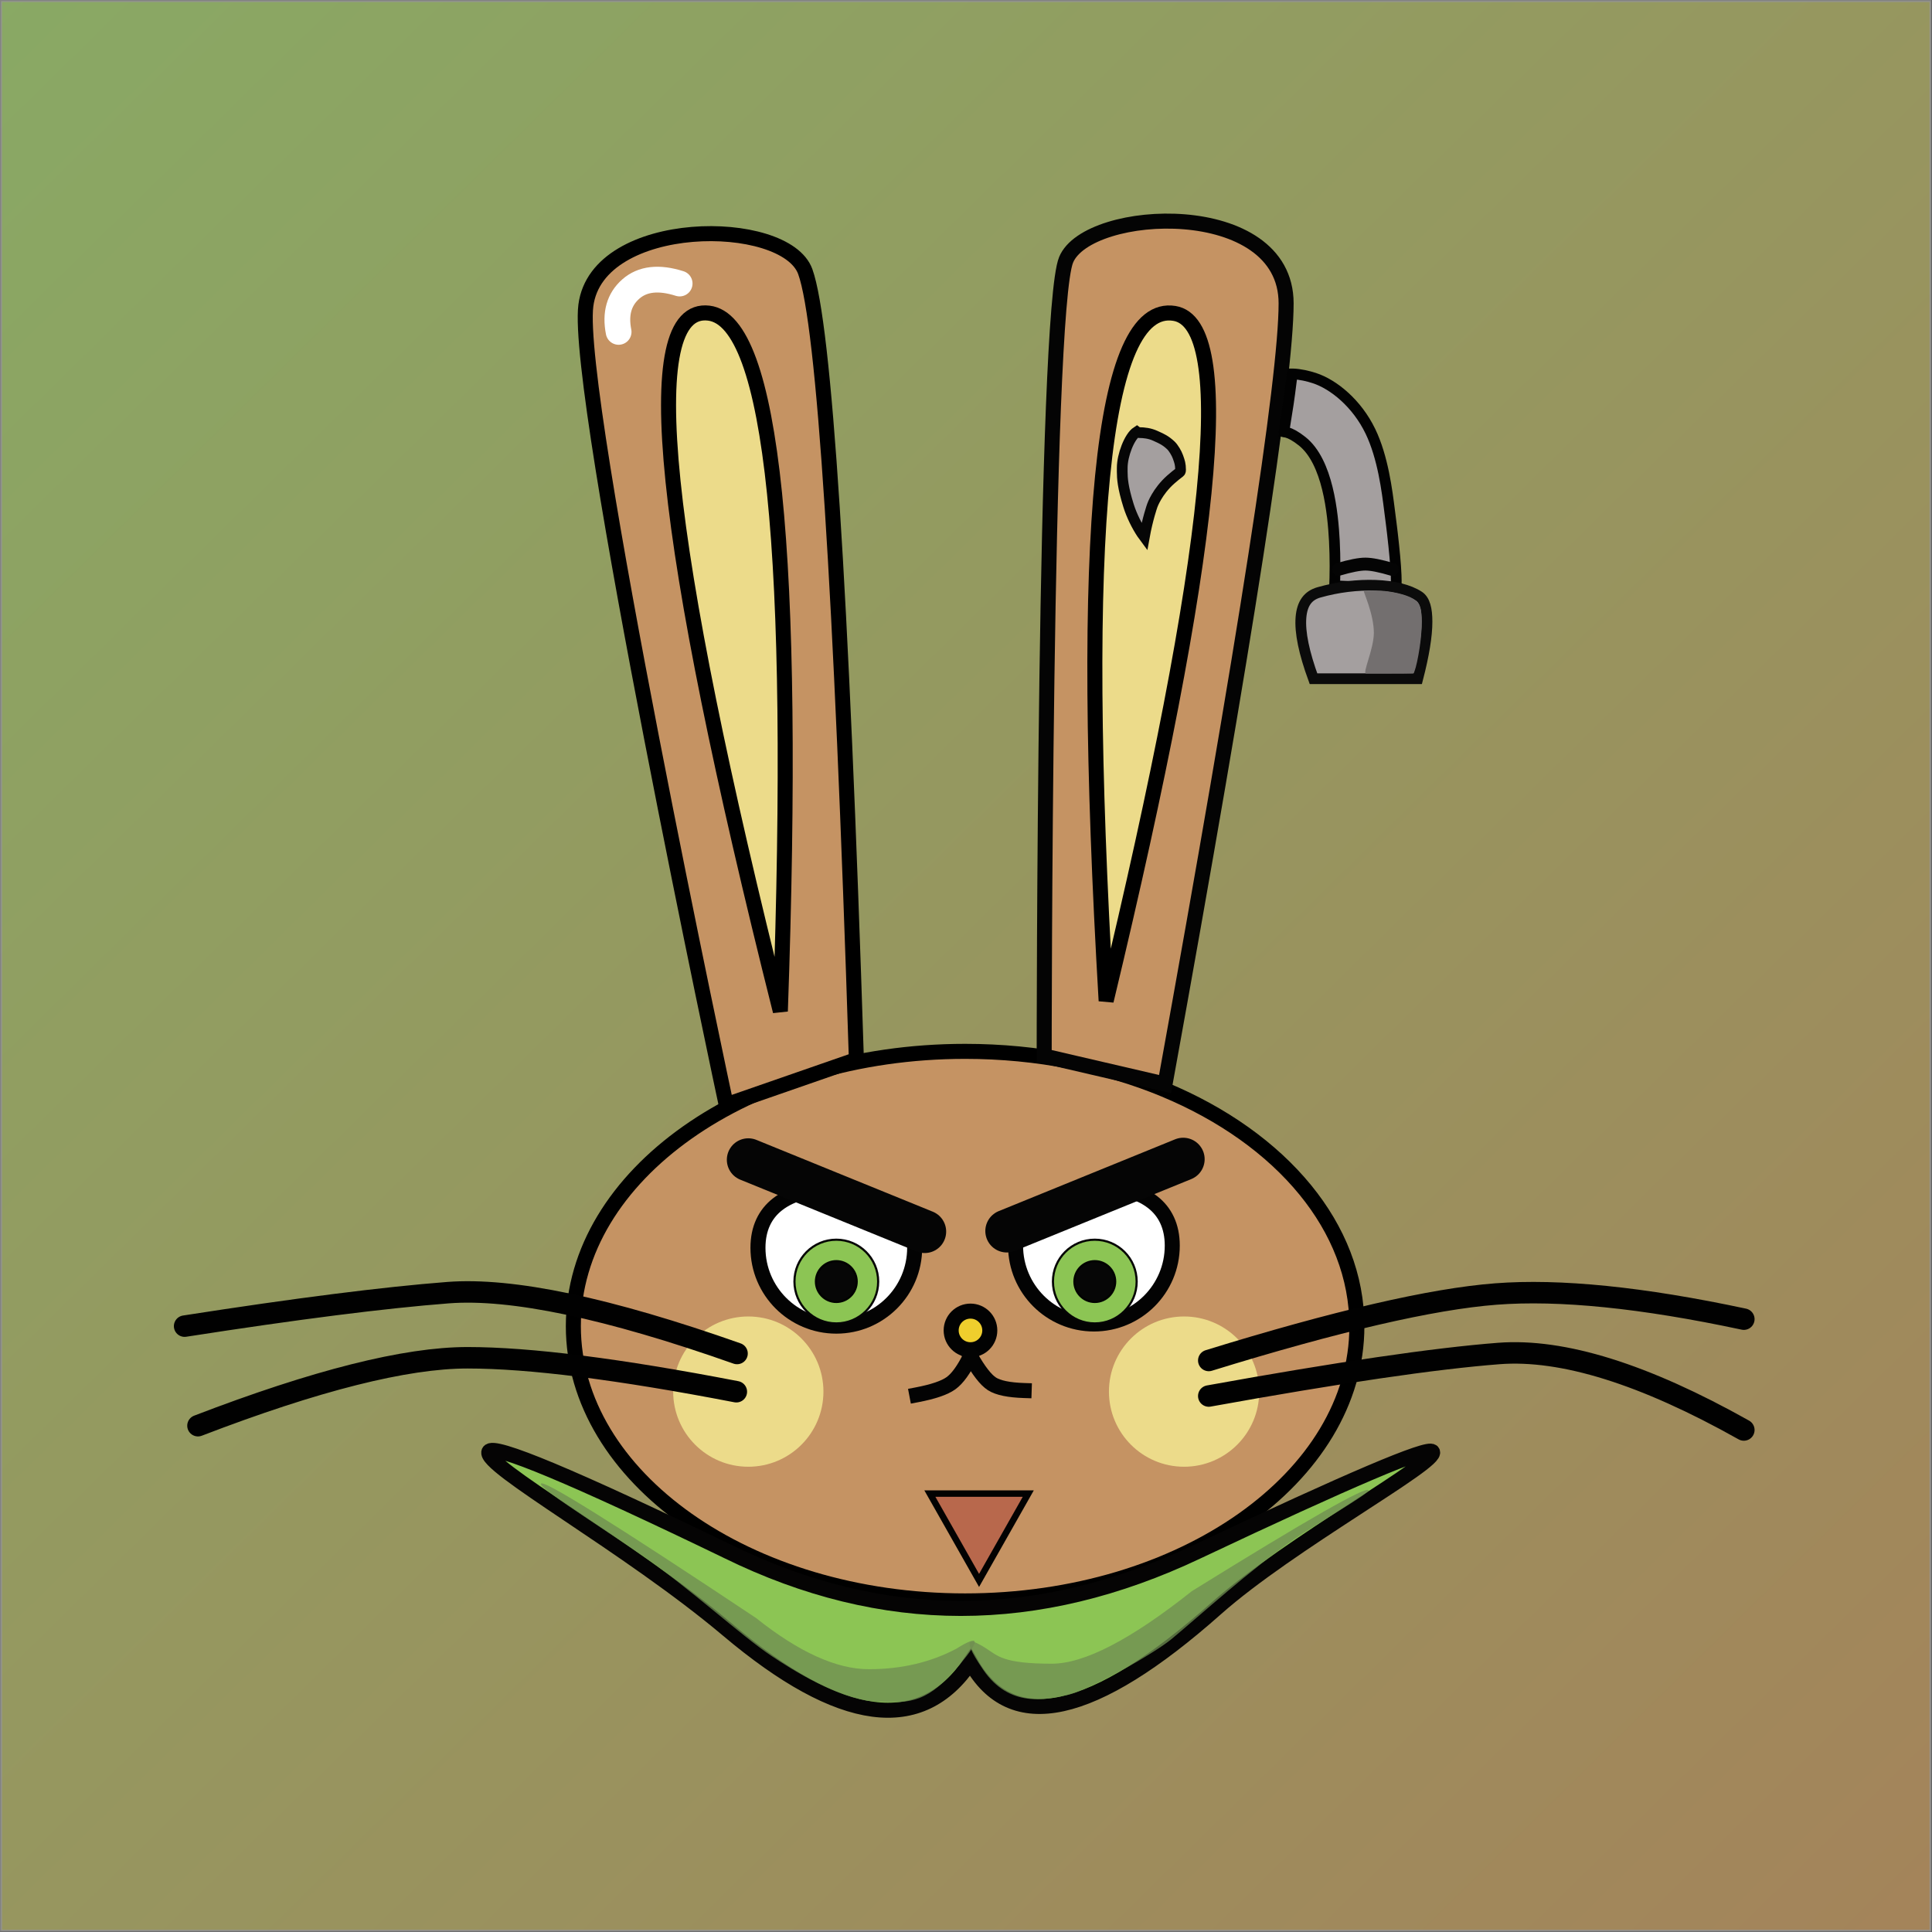 <?xml version="1.0" encoding="UTF-8"?>
<svg width="900px" height="900px" viewBox="0 0 900 900" version="1.1" xmlns="http://www.w3.org/2000/svg" xmlns:xlink="http://www.w3.org/1999/xlink">
    <rect x="0" y="0" width="900" height="900" fill="#333333" stroke="none"/>
    <title>Group 42</title>
    <defs>
        <linearGradient x1="110.214%" y1="111.99%" x2="0.269%" y2="0.266%" id="linearGradient-1">
            <stop stop-color="#C59363" offset="0%"></stop>
            <stop stop-color="#9FC771" offset="100%"></stop>
        </linearGradient>
    </defs>
    <g id="NFT-Bunny" stroke="none" stroke-width="1" fill="none" fill-rule="evenodd">
        <g id="Group-42" transform="translate(0, 0)">
            <rect id="Rectangle" stroke="#979797" fill="url(#linearGradient-1)" opacity="0.798" x="0.5" y="0.5" width="898.844" height="898.91"></rect>
            <g id="Group-22" transform="translate(86, 103)">
                <g id="Group-6">
                    <g id="Pirate-Bunny">
                        <g id="Base-Copy-5" transform="translate(177.588, 0)">
                            <path d="M186,386.765 C253.683,386.765 312.888,412.63 344.487,451.328 C359.731,469.996 368.5,491.649 368.5,514.765 C368.5,550.02 348.126,581.826 315.501,604.891 C282.359,628.322 236.562,642.765 186,642.765 C135.438,642.765 89.641,628.322 56.499,604.891 C23.874,581.826 3.5,550.02 3.5,514.765 C3.5,479.509 23.874,447.703 56.499,424.638 C89.641,401.207 135.438,386.765 186,386.765 Z" id="Oval" stroke="#000000" stroke-width="7" fill="#C59363"></path>
                            <path d="M279.136,402.008 C316.734,194.777 335.533,73.544 335.533,38.307 C335.533,-11.188 243.259,-6.733 233.046,18.027 C222.834,42.787 222.834,388.926 222.834,388.926 C222.834,388.926 241.601,393.287 279.136,402.008 Z" id="Line" stroke="#040404" stroke-width="7" fill="#C59363" stroke-linecap="square"></path>
                            <path d="M115.916,395.423 C131.931,175.48 136.825,52.968 130.598,27.884 C124.001,1.309 36.953,-7.84 27.299,32.905 C17.645,73.649 53.386,410.04 53.386,410.04 C53.386,410.04 74.229,405.168 115.916,395.423 Z" id="Line-Copy" stroke="#000000" stroke-width="7" fill="#C59363" stroke-linecap="square" transform="translate(79.429, 207.583) rotate(-6) translate(-79.429, -207.583) "></path>
                            <path d="M283.472,42.99 C249.472,37.473 238.88,144.22 251.699,363.231 C301.876,154.442 312.468,47.695 283.472,42.99 Z" id="Line-2" stroke="#000000" stroke-width="7" fill="#ECDB8A" stroke-linecap="square"></path>
                            <path d="M66.583,42.866 C33.268,38.857 44.382,147.264 99.926,368.088 C107.431,154.851 96.317,46.444 66.583,42.866 Z" id="Line-2-Copy" stroke="#000000" stroke-width="7" fill="#ECDB8A" stroke-linecap="square"></path>
                            <circle id="Oval" stroke="#020202" stroke-width="7" fill="#EFCE2D" cx="188.5" cy="516.765" r="9"></circle>
                            <path d="M188.5,528.765 C185.442,534.997 182.412,539.194 179.411,541.354 C176.41,543.515 171.107,545.318 163.5,546.765" id="Line-4" stroke="#030303" stroke-width="7" stroke-linecap="square"></path>
                            <path d="M188.5,528.765 C192.312,535.532 195.651,539.833 198.517,541.668 C201.383,543.502 206.378,544.535 213.5,544.765" id="Line-5" stroke="#030303" stroke-width="7" stroke-linecap="square"></path>
                            <path d="M126,450.463 C128.983,450.463 142.687,455.952 152.554,463.674 C157.931,467.881 162.5,472.802 162.5,478.265 C162.5,488.344 158.415,497.469 151.809,504.074 C145.204,510.679 136.079,514.765 126,514.765 C115.921,514.765 106.796,510.679 100.191,504.074 C93.585,497.469 89.5,488.344 89.5,478.265 C89.5,469.163 92.887,462.498 98.593,458.033 C105.375,452.726 115.177,450.463 126,450.463 Z" id="Oval" stroke="#030303" stroke-width="7" fill="#FFFFFF"></path>
                            <path d="M246,449.463 C248.983,449.463 262.687,454.952 272.554,462.674 C277.931,466.881 282.5,471.802 282.5,477.265 C282.5,487.344 278.415,496.469 271.809,503.074 C265.204,509.679 256.079,513.765 246,513.765 C235.921,513.765 226.796,509.679 220.191,503.074 C213.585,496.469 209.5,487.344 209.5,477.265 C209.5,468.163 212.887,461.498 218.593,457.033 C225.375,451.726 235.177,449.463 246,449.463 Z" id="Oval-Copy-27" stroke="#030303" stroke-width="7" fill="#FFFFFF" transform="translate(246, 481.614) scale(-1, 1) translate(-246, -481.614) "></path>
                            <circle id="Oval" stroke="#050505" fill="#8CC554" cx="246.412" cy="494" r="19.5"></circle>
                            <circle id="Oval" stroke="#010101" fill="#060606" cx="246.412" cy="494" r="9.5"></circle>
                            <circle id="Oval" stroke="#050505" fill="#8CC554" cx="126" cy="494" r="19.5"></circle>
                            <circle id="Oval" stroke="#010101" fill="#060606" cx="126" cy="494" r="9.5"></circle>
                        </g>
                        <line x1="383" y1="470.452" x2="465.173" y2="437" id="Line-15" stroke="#050505" stroke-width="20" stroke-linecap="round"></line>
                        <circle id="Oval-Copy-20" fill="#ECDB8A" cx="465.588" cy="545.265" r="35"></circle>
                        <path d="M477.088,530.765 C536.464,512.423 581.023,502.104 610.764,499.807 C640.504,497.51 679.032,501.412 726.345,511.513" id="Line-3" stroke="#010101" stroke-width="10" stroke-linecap="round"></path>
                        <path d="M477.088,547.32 C537.421,536.412 582.459,529.81 612.199,527.513 C641.94,525.216 679.989,537.092 726.345,563.143" id="Line-3-Copy" stroke="#010101" stroke-width="10" stroke-linecap="round"></path>
                        <circle id="Oval-Copy-22" fill="#ECDB8A" cx="262.588" cy="545.265" r="35"></circle>
                        <path d="M0,514.765 C52.054,506.664 92.951,501.466 122.692,499.169 C152.433,496.872 197.317,506.32 257.345,527.513" id="Line-3-Copy-2" stroke="#010101" stroke-width="10" stroke-linecap="round"></path>
                        <path d="M6.221,561.143 C61.115,540.045 102.969,529.497 131.783,529.497 C160.598,529.497 202.342,534.771 257.016,545.32" id="Line-3-Copy-3" stroke="#010101" stroke-width="10" stroke-linecap="round"></path>
                        <line x1="262.588" y1="470.716" x2="344.76" y2="437.265" id="Line-15" stroke="#050505" stroke-width="20" stroke-linecap="round" transform="translate(303.674, 453.99) scale(-1, 1) translate(-303.674, -453.99) "></line>
                        <path d="M516.078,71.189 L516.15,71.19 C519.634,71.265 523.554,72.24 526.248,73.119 C535.299,76.074 546.111,84.928 552.388,97.926 C558.24,110.044 560.169,125.754 561.338,135.072 C561.458,136.03 561.57,136.922 561.676,137.735 L561.676,137.735 L561.924,139.654 L561.924,139.654 L561.985,140.134 L562.107,141.1 C562.167,141.582 562.227,142.065 562.286,142.546 L562.286,142.546 L562.404,143.513 C562.462,143.996 562.519,144.478 562.576,144.957 L562.576,144.957 L562.689,145.921 C563.521,153.086 564.173,159.993 564.372,164.953 C564.445,166.782 564.458,168.332 564.389,169.511 L564.389,169.511 L564.778,169.981 C564.293,170.583 561.085,170.434 557.225,170.444 L557.225,170.444 L556.35,170.445 C554.73,170.443 553.009,170.424 551.27,170.394 L551.27,170.394 L550.313,170.376 C549.835,170.367 549.356,170.357 548.881,170.347 L548.881,170.347 L547.925,170.324 C543.079,170.208 538.45,170.033 535.722,169.921 C535.801,167.889 535.892,164.757 535.895,160.964 L535.895,160.964 L535.895,160.231 C535.888,156.881 535.812,153.056 535.603,149.044 C534.921,135.952 532.548,112.041 520.577,102.541 C517.469,100.074 515.216,98.943 513.625,98.483 C513.125,98.338 512.669,98.25 512.252,98.206 L512.241,98.204 L512.247,98.092 C512.351,96.221 512.593,94.701 512.982,92.351 L513.075,91.793 C513.637,88.414 514.467,83.416 515.603,74.122 C515.644,73.782 515.838,72.463 516.067,71.249 L516.078,71.189 Z" id="Oval" stroke="#020202" stroke-width="5" fill="#A49F9F"></path>
                        <path d="M528.389,172.961 C546.085,167.914 565.614,168.613 574.993,174.764 C577.764,176.581 578.753,180.739 578.753,186.63 C578.753,193.271 577.301,202.118 574.437,213.173 L574.437,213.173 L525.87,213.173 C521.475,201.129 519.484,191.633 520.035,184.676 C520.29,181.456 521.093,178.827 522.549,176.833 C523.925,174.947 525.886,173.675 528.389,172.961 Z" id="Rectangle" stroke="#0B0B0B" stroke-width="5" fill="#A49F9F"></path>
                        <path d="M537.582,159.835 C543.131,161.462 547.298,162.271 550.085,162.264 C552.871,162.258 557.039,161.427 562.588,159.774" id="Line-24" stroke="#040404" stroke-width="6" stroke-linecap="round" transform="translate(550.085, 161.019) scale(1, -1) translate(-550.085, -161.019) "></path>
                        <path d="M443.574,98.122 C444.074,98.499 444.369,98.526 444.588,98.526 C446.95,98.526 449.627,98.849 452.112,99.983 C452.355,100.094 452.593,100.201 452.826,100.307 C455.08,101.326 456.915,102.135 459.366,104.413 C460.707,105.66 462.185,108.285 462.703,109.772 C462.764,109.947 462.825,110.118 462.884,110.285 C463.47,111.947 463.95,113.264 463.95,115.853 C463.95,116.802 463.792,116.809 463.017,117.402 C462.197,118.031 461.041,118.917 459.412,120.358 C453.041,125.992 450.809,132.405 450.792,132.453 C450.665,132.811 448.591,138.689 447.064,147.142 C446.698,146.652 446.314,146.102 445.919,145.505 C443.676,142.122 441.198,137.278 439.716,132.537 C437.041,123.977 436.782,119.811 436.775,116.668 C436.776,116.21 436.778,115.863 436.779,115.569 C436.781,115.301 436.782,115.077 436.782,114.854 C436.782,109.23 440.048,100.414 443.574,98.122 Z" id="Oval" stroke="#060606" stroke-width="5" fill="#A49F9F"></path>
                        <path d="M562.013,210.765 C565.454,210.765 572.137,210.765 572.441,210.561 C573.533,209.828 576.248,196.372 576.248,188.15 C576.248,183.087 576.351,179.393 573.938,177.114 C570.165,173.552 559.886,172.216 557.334,172.216 C554.493,172.216 550.982,172.216 549.35,172.216 C548.784,172.216 553.993,182.769 553.993,191.82 C553.993,199.323 548.513,210.765 550.368,210.765 C553.083,210.765 558.052,210.765 562.013,210.765 Z" id="Oval" fill="#736F6F"></path>
                        <path d="M361.595,646.265 C325.297,646.265 289.128,637.431 253.088,619.765 C180.728,584.806 143.623,569.3 141.773,573.246 C138.707,579.788 206.517,617.036 253.088,656.318 C305.475,700.505 343.142,705.518 366.088,671.354 C385.059,705.518 423.211,697.154 480.545,646.265 C514.748,615.905 584.854,577.714 581.253,573.246 C579.245,570.754 542.778,586.26 471.853,619.765 C434.645,637.431 397.892,646.265 361.595,646.265 Z" id="Line-25" stroke="#050404" stroke-width="7" fill="#8CC554" stroke-linecap="square"></path>
                        <path d="M370.088,594.307 L393.014,634.765 L347.162,634.765 L370.088,594.307 Z" id="Triangle" stroke="#020202" stroke-width="3" fill="#B8684C" transform="translate(370.088, 613.765) scale(1, -1) translate(-370.088, -613.765) "></path>
                    </g>
                    <path d="M230.605,29.076 C220.88,25.988 213.292,26.848 207.842,31.656 C202.392,36.464 200.504,43.114 202.177,51.607" id="Line-20" stroke="#FFFFFF" stroke-width="12" stroke-linecap="round"></path>
                </g>
                <path d="M513.229,672.016 C498.122,672.016 476.382,660.748 448.007,638.212 C393.88,604.632 366.431,588.983 365.661,591.265 C365.228,592.549 390.382,607.204 399.928,613.765 C420.98,628.231 444.143,649.512 457.571,660.611 C465.591,667.239 495.608,684.317 505.813,686.559 C516.019,688.801 532.965,692.713 545.176,674.894 C557.682,656.646 548.893,661.66 543.674,665.004 C538.456,668.348 535.888,672.016 513.229,672.016 Z" id="Line-25" fill-opacity="0.764" fill="#6F8E51" transform="translate(458.614, 639.801) scale(-1, 1) translate(-458.614, -639.801) "></path>
                <path d="M318.774,674.581 C303.668,674.581 286.127,666.621 266.153,650.701 C200.148,606.744 166.76,585.906 165.991,588.187 C165.557,589.472 174.299,595.59 187.595,604.44 C195.222,609.517 204.271,615.513 213.818,622.073 C234.87,636.539 259.533,659.18 273.369,668.384 C282.682,674.581 304.544,688.529 321.738,689.667 C338.932,690.805 346.676,689.667 361.173,672.322 C370.907,660.675 370.359,658.242 359.53,665.022 C347.466,671.395 333.88,674.581 318.774,674.581 Z" id="Line-25" fill-opacity="0.764" fill="#6F8E51"></path>
            </g>
        </g>
    </g>
</svg>